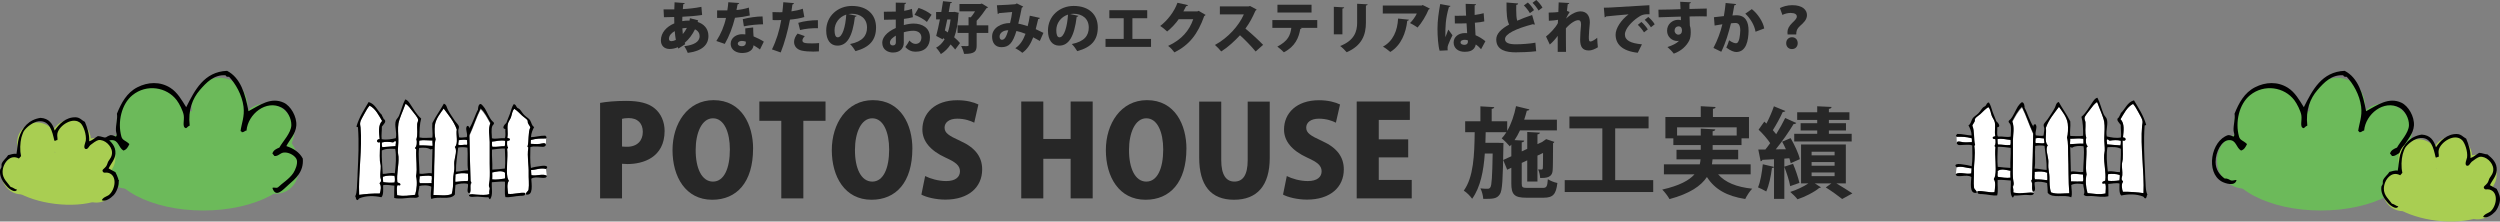 <?xml version="1.0" encoding="UTF-8"?>
<svg id="_レイヤー_2" data-name="レイヤー 2" xmlns="http://www.w3.org/2000/svg" viewBox="0 0 1262.69 111.88">
  <rect x="0" y="0" width="1262.69" height="111.88" fill="#808080" stroke="none"/>
  <defs>
    <style>
      .cls-1 {
        fill: #fff;
      }

      .cls-1, .cls-2, .cls-3, .cls-4 {
        fill-rule: evenodd;
      }

      .cls-2 {
        fill: #6cba5a;
      }

      .cls-3, .cls-5 {
        fill: #a9ce52;
      }

      .cls-6 {
        fill: #272727;
      }
    </style>
  </defs>
  <g id="_レイヤー_1-2" data-name="レイヤー 1">
    <g>
      <path class="cls-6" d="m768.58,92.57c0,2.03.35,2.33,2.88,2.33h7.74c1.94,0,2.33-.69,2.58-4.41,1.14.79,3.27,1.64,4.81,1.93-.65,5.75-2.23,7.44-6.94,7.44h-8.73c-6.05,0-7.59-1.59-7.59-7.24v-7.89l-2.08.99-2.03-4.91,4.12-1.89v-5.9l-.79.89c-.89-1.09-2.83-3.08-4.07-4.02.84-.89,1.64-1.93,2.38-3.13h-10.47l-.15,5.36h6.2l2.93.1c0,.5,0,1.14-.05,1.79-.25,16.42-.5,22.32-1.79,24.11-1.54,2.33-3.52,2.33-8.38,2.33-.1-1.64-.65-3.87-1.44-5.31,1.54.2,2.93.2,3.62.2.64,0,1.04-.15,1.44-.79.65-.99.94-5.26,1.14-17.02h-3.97c-.6,8.73-2.18,17.02-6.4,22.87-.94-1.39-2.73-3.17-4.22-4.12,4.96-6.85,5.36-17.96,5.51-29.52h-4.81v-5.51h7.69v-7.54l6.99.4c-.05.45-.4.74-1.29.89v6.25h7.84v4.86c2.03-3.47,3.57-7.99,4.46-12.5l6.75,1.64c-.15.45-.6.64-1.29.64-.4,1.54-.84,3.08-1.34,4.56h16.52v5.41h-18.65c-.79,1.74-1.74,3.42-2.73,4.91l4.86.25c-.05.5-.4.74-1.24.89v4.56l2.78-1.29v-8.53l6.4.35c-.05.45-.4.74-1.24.89v4.91l2.48-1.14h-.05l1.98-1.39c1.29.45,2.58.84,4.12,1.39-.05.25-.3.55-.65.69-.05,7.04-.05,12.05-.2,13.59-.2,3.92-3.52,3.97-6.3,3.97-.1-1.34-.5-3.22-1.04-4.32.55.05,1.29.05,1.64.05.45,0,.65-.15.74-.74.05-.45.1-3.08.1-7.64l-2.83,1.34v13.1h-5.16v-10.71l-2.78,1.29v10.27Z"/>
      <path class="cls-6" d="m815.8,90.98h19.2v6h-44.7v-6h19v-26.14h-16.62v-6h39.98v6h-16.87v26.14Z"/>
      <path class="cls-6" d="m884.21,88.06h-16.42c3.57,4.07,9.23,6.4,17.21,7.24-1.24,1.24-2.78,3.62-3.52,5.21-9.43-1.49-15.43-4.96-19.35-11.11-2.98,4.46-8.58,8.38-18.9,11.16-.69-1.29-2.38-3.57-3.67-4.81,8.73-1.98,13.59-4.66,16.27-7.69h-15.43v-5.06h18.11c.2-.84.35-1.69.4-2.53h-12.15v-4.81h12.25v-2.38h-13.84v-3.42h-4.02v-10.76h17.86v-5.46l7.49.4c-.05.5-.4.79-1.34.94v4.12h18.21v10.76h-3.77v3.42h-14.58v2.38h12.9v4.81h-12.95c-.05.84-.15,1.69-.3,2.53h19.54v5.06Zm-37.16-19.59h11.96v-3.52l7.34.4c-.05.5-.45.84-1.34.94v2.18h12.15v-4.17h-30.11v4.17Z"/>
      <path class="cls-6" d="m904.44,82.4c-.15-.74-.4-1.59-.69-2.48l-2.53.2v20.34h-5.21v-16.02c-.25.35-.64.45-1.04.4-.5,4.07-1.49,8.83-2.88,11.86-1.09-.69-2.98-1.54-4.17-2.08,1.24-2.73,1.98-7.44,2.43-11.66l5.65,1.34v-3.87c-2.23.15-4.22.25-5.85.3-.15.5-.55.69-.89.74l-1.19-5.95h3.57c.79-.99,1.64-2.08,2.43-3.22-1.44-2.18-3.77-4.86-5.85-6.8l2.88-4.07,1.09.99c1.44-2.78,2.88-6.1,3.77-8.73l5.8,2.38c-.2.3-.69.5-1.34.5-1.24,2.73-3.27,6.45-5.01,9.18.6.69,1.19,1.39,1.69,2.03,1.74-2.83,3.37-5.7,4.56-8.18l5.61,2.53c-.25.35-.74.55-1.39.55-2.28,3.82-5.75,8.78-8.98,12.75l5.11-.05c-.6-1.34-1.24-2.63-1.88-3.82l4.27-1.79c1.93,3.32,4.02,7.69,4.66,10.62l-4.61,2.03Zm1.19.35c1.29,3.08,2.63,6.99,3.22,9.62-1.44.5-2.88.99-4.66,1.64-.45-2.63-1.79-6.75-2.98-9.82l4.42-1.44Zm26.64,9.87h-4.76c2.93,1.74,6.1,3.72,8.09,5.06l-5.16,2.83c-1.89-1.54-5.36-4.02-8.28-5.85l2.83-2.03h-8.38l3.12,1.98c-.2.2-.5.3-.94.35-2.28,1.98-6.99,4.41-10.91,5.7-.84-1.09-2.48-2.73-3.67-3.72,3.17-.99,6.75-2.68,9.18-4.32h-3.72v-19.64h22.62v19.64Zm-14.44-30.41v-1.64h-10.12v-3.87h10.12v-3.03l7.24.35c-.05.55-.4.79-1.34.99v1.69h10.37v3.87h-10.37v1.64h8.63v3.67h-8.63v1.69h11.51v3.87h-29.02v-3.87h11.61v-1.69h-8.38v-3.67h8.38Zm-2.83,14.44v1.79h11.61v-1.79h-11.61Zm0,5.21v1.84h11.61v-1.84h-11.61Zm0,5.26v1.84h11.61v-1.84h-11.61Z"/>
    </g>
    <g>
      <path class="cls-6" d="m354.62,7.56c-3.14.48-6.52.76-9.97.9-.03.73-.06,1.46-.06,2.21.53-.11,2.18-.34,3.67-.25.08-.42.17-.81.2-1.23l4.12,1.06c-.06.28-.14.56-.2.84,3.05,1.01,5.43,3.3,5.43,7.08,0,4.48-3.16,7.59-10.44,8.54-.28-.87-1.12-2.46-1.76-3.39,4.65-.53,7.76-2.07,7.76-5.1,0-1.4-.76-2.66-2.35-3.42-1.26,2.6-3.05,5.04-5.18,6.83l.25.67-3.47,2.24-.28-.7c-1.29.56-2.69.9-4.12.9-2.74,0-4.42-1.71-4.42-4.34,0-3.89,2.83-6.94,6.78-8.6-.03-1.06-.06-2.13-.06-3.22-1.68.06-3.56.11-4.7.11h-.48l-.2-3.95c1.2.03,3.5.03,5.43,0,.06-1.15.08-2.46.14-3.58l5.15.39c-.06.31-.28.5-.76.59-.08.7-.14,1.65-.22,2.46,3.05-.17,6.16-.5,9.38-1.15l.36,4.09Zm-13.27,12.6c-.25-1.37-.42-2.88-.56-4.45-1.76.98-2.91,2.35-2.91,3.84,0,.39,0,1.29,1.4,1.23.64-.03,1.34-.25,2.07-.62Zm5.6-6.08c-.76,0-1.99.2-2.3.25.06,1.01.11,1.96.22,2.88.78-.9,1.48-1.96,2.07-3.14Z"/>
      <path class="cls-6" d="m373.38,1.54c-.08.28-.39.56-.84.64-.14.87-.42,2.21-.56,2.88,1.65-.11,4.4-.59,6.24-1.23l.5,4c-2.32.53-4.98.95-7.5,1.15-1.26,4.98-2.88,9.24-5.15,13.19l-4.26-1.46c2.24-3.44,4.03-7.62,4.87-11.65h-4.48v-3.81h5.15c.22-1.29.42-2.77.5-4.12l5.52.39Zm7.03,12.32c0,1.43.06,3.05.2,4.51,1.37.59,3.84,1.74,5.18,2.66l-1.96,3.98c-.81-.7-2.38-1.62-3.25-2.16-.03.73-.48,3.92-5.85,3.92-2.32,0-5.68-1.15-5.68-4.76.06-2.91,2.86-4.73,5.71-4.73.56,0,1.12.03,1.71.08-.06-.76-.06-2.02-.06-3.02l4-.48Zm-3.72,7.17c-.56-.25-1.51-.36-2.04-.36-1.2,0-1.99.62-2.02,1.34,0,.78.78,1.34,2.1,1.34,1.18,0,1.96-.67,1.96-1.62v-.7Zm8.71-8.76c-3,.06-6.5.36-9.69,1.04l-.56-3.67c3.19-.76,6.92-1.34,10-1.34l.25,3.98Z"/>
      <path class="cls-6" d="m406.22,8.62c-1.99.64-4.65,1.06-7.22,1.29-1.06,5.6-2.8,11.96-4.68,16.58l-4.42-1.54c2.18-4.4,3.78-9.49,4.68-14.81-.39.03-2.27.03-2.74.03-.59,0-1.15,0-1.6-.03l-.08-4.03c.9.06,2.35.08,3.67.08.42,0,.87-.03,1.32-.03.2-1.54.36-3.44.48-5.04l5.38.45c-.06.34-.34.62-.78.7-.11.92-.34,2.44-.5,3.47,1.99-.28,4.03-.7,5.74-1.34l.78,4.23Zm7.39,17.33c-.78.06-1.79.11-2.83.11-1.99,0-4.2-.14-5.74-.48-2.74-.59-4-2.41-3.98-4.45.03-1.37.64-2.88,1.79-4.17l3.64,1.29c-.81.78-1.2,1.54-1.2,2.16,0,1.26,1.2,1.51,4.84,1.51,1.23,0,2.55-.06,3.58-.17l-.11,4.2Zm-10.42-14.42c2.77-.87,6.66-1.34,9.91-1.34l.03,4.06c-2.97-.08-6.27.22-9.04.92l-.9-3.64Z"/>
      <path class="cls-6" d="m432.71,8.01c-.11.25-.48.48-.9.48-1.23,10-3.98,14.56-8.85,14.56-3.39,0-5.66-2.66-5.66-7.62,0-7.36,5.94-12.43,12.96-12.43,7.87,0,12.21,4.48,12.21,10.84s-3.19,10.05-10.39,11.98c-.64-1.04-1.57-2.44-2.74-3.58,6.36-1.26,8.57-4.28,8.57-8.32,0-4.48-3.22-6.97-7.73-6.97-.59,0-1.12.06-1.68.14l4.2.92Zm-5.29-.64c-3.58,1.15-5.91,4.31-5.91,7.9,0,2.04.42,3.58,1.6,3.58,2.41,0,3.95-5.49,4.31-11.48Z"/>
      <path class="cls-6" d="m461.1,8.68c-1.34.36-2.83.67-4.54.87-.03,1.09-.06,2.13-.06,3.11,1.76-.48,3.58-.76,4.9-.76,4.51,0,8.29,2.21,8.29,7,0,4.23-2.3,7.22-7.34,7.22-1.85,0-3.61-.73-5.1-2.38.7-.9,1.51-2.24,2.07-3.28.87,1.04,1.93,1.71,3.08,1.71,1.93,0,2.97-1.34,2.97-3.28s-1.48-3.36-4.09-3.36c-1.4,0-3.14.28-4.79.76v5.24c0,2.6-1.68,5.01-5.46,5.01-2.35,0-5.43-1.26-5.43-4.98,0-2.32,1.85-5.21,6.83-7.42v-4.26c-1.76.08-3.75.11-5.94.11l-.08-4.06c2.24,0,4.23-.03,6.02-.08V1.32l5.18.11c0,.31-.28.62-.73.67-.08,1.09-.14,2.21-.2,3.36,1.4-.22,2.72-.53,3.92-.98l.48,4.2Zm-8.65,9.32c-1.26.81-2.97,1.93-2.97,3.47,0,.98.53,1.48,1.43,1.48,1.01,0,1.57-.5,1.57-1.62,0-.64,0-1.99-.03-3.33Zm15.71-6.92c-1.57-1.4-4.03-2.74-6.27-3.58l2.07-3.5c2.44.76,4.96,2.1,6.55,3.44l-2.35,3.64Z"/>
      <path class="cls-6" d="m482.16,5.99l2.13.48c-.06.25-.11.48-.2.67-.28,4.68-.95,8.54-2.16,11.7,1.2,1.01,2.27,2.02,2.94,2.91l-2.44,3.28c-.56-.78-1.37-1.65-2.3-2.58-1.29,1.99-2.91,3.61-4.93,4.87-.53-1.01-1.6-2.46-2.41-3.22,1.76-.92,3.19-2.38,4.31-4.26l-.78-.62-.17.67-3.3-1.74c.62-2.27,1.26-5.24,1.88-8.34h-1.93v-3.75h2.63c.34-1.88.62-3.75.87-5.46l4.51.45c-.03.31-.28.48-.81.53l-.81,4.48h2.3l.67-.08Zm-3.72,3.84c-.39,1.88-.78,3.75-1.2,5.54.48.31.98.64,1.46,1.01.67-1.93,1.12-4.14,1.4-6.55h-1.65Zm20.72,2.97v3.84h-5.88v6.24c0,2.83-.67,4.42-6.36,4.34-.2-1.12-.87-2.88-1.43-3.98.9.03,1.9.06,2.55.06.95,0,1.15,0,1.15-.48v-6.19h-5.54v-3.84h5.54v-4.12l1.15.06c.73-.84,1.48-1.93,2.13-3h-7.87v-3.72h10.61l.67-.22,3.16,1.9c-.14.22-.45.36-.78.45-1.26,1.88-3.14,4.45-4.98,6.36v2.3h5.88Z"/>
      <path class="cls-6" d="m525.25,9.04c-.11.36-.45.56-.87.56-.31,1.34-.81,3.44-1.26,5.12,1.18.53,2.63,1.23,3.89,1.88l-1.82,4.09c-1.18-.67-2.27-1.26-3.33-1.85-1.29,3.36-3.02,6.13-5.52,7.84-.84-.76-2.49-1.79-3.53-2.35,2.41-1.57,4-4.09,5.15-7.25-1.68-.67-3.19-1.15-4.59-1.43-1.9,6.22-3.78,8.18-7.59,8.18-3.14,0-4.7-2.24-4.7-5.35,0-4.48,4.76-6.89,9.07-6.83.48-1.74.84-3.84,1.06-5.6-1.37.14-4.4.42-6.52.56-.2.25-.45.36-.76.45l-.42-4.4c3.36-.08,8.09-.42,9.24-.53.31-.06.59-.25.78-.42l3.3,1.62c-.14.22-.45.45-.76.59-.39,2.18-1.18,5.82-1.76,8.04,1.54.22,3.08.73,4.73,1.26.39-1.32.84-3.5,1.09-5.29l5.1,1.12Zm-15.99,6.24c-2.58,0-4.4,1.37-4.4,3.22,0,.95.45,1.6,1.15,1.6,1.48,0,2.24-1.54,3.25-4.82Z"/>
      <path class="cls-6" d="m544.71,8.01c-.11.25-.48.48-.9.48-1.23,10-3.98,14.56-8.85,14.56-3.39,0-5.66-2.66-5.66-7.62,0-7.36,5.94-12.43,12.96-12.43,7.87,0,12.21,4.48,12.21,10.84s-3.19,10.05-10.39,11.98c-.64-1.04-1.57-2.44-2.74-3.58,6.36-1.26,8.57-4.28,8.57-8.32,0-4.48-3.22-6.97-7.73-6.97-.59,0-1.12.06-1.68.14l4.2.92Zm-5.29-.64c-3.58,1.15-5.91,4.31-5.91,7.9,0,2.04.42,3.58,1.6,3.58,2.41,0,3.95-5.49,4.31-11.48Z"/>
      <path class="cls-6" d="m560.31,5.15h19.12v4.06h-7.48v10.44h9.41v4.03h-22.99v-4.03h9.18v-10.44h-7.25v-4.06Z"/>
      <path class="cls-6" d="m608.92,7.53c-.11.25-.45.45-.7.59-3.28,9.18-7.56,14.59-15.04,18.34-.7-.95-1.96-2.41-3.19-3.28,6.83-3.14,10.7-7.73,12.68-13.47h-7.36c-1.32,1.96-3.61,4.45-5.82,6.19-.81-.81-2.38-2.1-3.5-2.77,3.56-2.72,7.11-7.17,8.71-11.73l5.32,1.18c-.11.34-.5.53-.95.56-.42.9-.95,1.76-1.37,2.6h7.08l.62-.28,3.53,2.07Z"/>
      <path class="cls-6" d="m634.7,4.82c-.11.25-.34.45-.59.56-1.6,3.64-2.86,5.99-5.07,9.07,2.6,2.13,6.5,5.66,8.93,8.2l-3.78,3.36c-2.02-2.49-5.8-6.38-7.9-8.2-2.72,2.94-6.08,6.05-9.49,8.18-.7-.92-2.21-2.49-3.16-3.28,6.58-3.56,12.07-9.69,14.59-15.43h-12.1V3.22h14.53l.7-.2,3.33,1.79Z"/>
      <path class="cls-6" d="m665.31,14.06l-8.48.03.62.17c-.08.2-.31.39-.7.39-.76,4.28-2.49,8.79-8.29,11.76-.64-.7-2.41-2.24-3.3-2.88,5.35-2.8,6.58-5.68,7.06-9.46h-9.58v-3.95h22.68v3.95Zm-2.88-7.73h-17.22v-3.95h17.22v3.95Z"/>
      <path class="cls-6" d="m673.68,17.33V3.44l5.21.28c-.03.31-.28.53-.87.62v12.99h-4.34Zm17.08-15.15c-.03.31-.28.53-.87.62v8.68c0,5.96-1.93,11.56-9.72,14.9-.67-.84-2.3-2.44-3.28-3.14,7.22-2.83,8.57-7.39,8.57-11.79V1.9l5.29.28Z"/>
      <path class="cls-6" d="m722.18,4.34c-.11.22-.34.39-.64.5-1.15,2.88-3.5,6.8-5.57,9.07-.9-.67-2.69-1.74-3.81-2.27,1.34-1.23,2.8-3.39,3.44-4.82h-17.19V2.8h19.68l.45-.28,3.64,1.82Zm-10.58,5.6c-.06.31-.34.53-.84.62-.64,5.91-3,12.26-8.54,15.68-.92-.76-2.58-2.07-3.72-2.69,5.12-2.72,7.36-8.15,7.64-14.17l5.46.56Z"/>
      <path class="cls-6" d="m727.13,25.62c-.73-2.24-1.09-7.2-1.09-11.09,0-4.28.62-8.29,1.37-12.49l5.18.95c-.06.31-.45.53-.78.59-1.79,6.05-1.79,10.22-1.79,14.08,0,.48,0,.87.03,1.12.31-.78,1.06-2.91,1.46-3.84l2.1,2.86c-.64,1.15-1.57,3.3-2.18,4.87-.2.53-.31,1.04-.31,1.68,0,.31.03.67.08,1.06l-4.06.2Zm7.62-17.67c.39.03.78.03,1.18.03,1.04,0,3.3-.03,4.56-.08-.11-2.07-.2-3.89-.22-5.96l5.24.17c-.06.28-.22.53-.7.62v4.84c1.76-.25,3.3-.56,4.56-.9l.31,4.14c-1.2.31-2.88.53-4.76.67.08,2.24.2,4.45.34,6.3,1.85.81,3.58,1.85,4.98,3.05l-2.18,4.03c-.76-.9-1.68-1.74-2.66-2.41-.67,3.42-3.75,3.72-5.63,3.72-3.53,0-5.57-2.04-5.57-4.7,0-3,2.66-4.76,5.63-4.76.39,0,.78,0,1.2.03-.11-1.34-.2-3.25-.31-4.96-.78.03-1.65.06-2.18.06h-3.72l-.06-3.89Zm6.64,12.43c-.42-.17-1.06-.28-1.54-.28-1.2,0-2.16.39-2.16,1.32,0,.84.92,1.23,2.04,1.23s1.71-.76,1.68-1.6c0-.17,0-.42-.03-.67Z"/>
      <path class="cls-6" d="m775.24,12.38c-.08.03-.17.03-.28.03-.25,0-.5-.08-.7-.2-8.48,2.21-14.17,4.9-14.11,7.56.03,1.82,1.85,2.6,5.46,2.6,2.77,0,7-.28,9.88-.81l.39,4.31c-3.08.45-8.74.56-10.36.56-4.48,0-9.8-.92-9.8-6.5,0-2.91,2.46-5.32,6.5-7.53-1.09-2.18-1.37-5.24-1.32-11.14l5.88.48c-.03.42-.31.64-.95.73-.03.9-.03,1.74-.03,2.55,0,2.27.11,4.12.5,5.43,2.24-.98,4.79-1.93,7.53-2.88l1.4,4.82Zm-3.58-11.12c1.15,1.01,2.44,2.63,3.14,3.84l-2.1,1.54c-.64-1.2-1.96-2.86-3.02-3.89l1.99-1.48Zm4.26-1.26c1.2,1.04,2.55,2.66,3.14,3.84l-1.99,1.48c-.59-1.12-1.99-2.91-3.02-3.89l1.88-1.43Z"/>
      <path class="cls-6" d="m782.18,6.36c1.88,0,3.92-.17,4.9-.28.03-.95.17-4.03.17-4.87l5.35.31c-.06.28-.25.53-.78.62-.14,1.15-.28,2.32-.39,3.36l1.37.56c-.5.73-1.32,2.16-1.82,3.3h.03c2.86-2.63,5.4-3.61,7.28-3.61,2.91,0,4.7,1.99,4.7,5.49,0,.34-.03.67-.06,1.01-.17,1.88-.45,4.7-.45,6.3s.03,2.41.87,2.41c.7,0,2.38-1.01,3.36-1.88,0,1.09.22,3.89.34,4.79-1.43.9-3.11,1.62-4.51,1.62-3.25,0-4.45-1.79-4.45-5.52,0-2.16.22-5.07.42-6.94.03-.28.03-.53.03-.78,0-1.43-.48-2.07-1.37-2.07-1.43,0-3.78,1.32-6.27,4.09v4.93c0,2.72,0,5.52.06,7h-4.2v-8.12c-.78,1.23-2.49,3.16-4,4.42l-1.9-4.06c1.79-1.34,4.87-4.48,5.99-6.78.03-.53.03-1.09.06-1.65-1.29.22-3.02.42-4.62.48l-.08-4.12Z"/>
      <path class="cls-6" d="m810.07,3.89c.87,0,2.3-.03,3.05-.08,3.58-.22,14.67-.9,19.94-1.18l.08,4.56c-2.69-.06-3.98.2-6.22,1.85-2.55,1.82-6.22,5.38-6.22,8.37s2.86,4.45,8.6,4.98l-2.1,4.26c-7.98-.87-11.2-4.42-11.2-9.18,0-3.16,2.8-7.42,6.55-10.22-3.67.34-9.3.78-11.34,1.04-.06.22-.45.42-.73.48l-.42-4.87Zm18.98,7.2c1.12.95,2.52,2.58,3.22,3.75l-1.93,1.51c-.53-1.01-2.18-2.97-3.11-3.81l1.82-1.46Zm3.47-2.52c1.2,1.01,2.55,2.46,3.22,3.7l-1.9,1.51c-.59-.98-2.13-2.88-3.14-3.75l1.82-1.46Z"/>
      <path class="cls-6" d="m837.62,4.9c1.68-.06,4.2-.06,6.41-.11,1.26-.06,3.02-.11,4.76-.17,0-.03-.06-2.35-.17-3.72l5.46.25c-.03.22-.34.56-.78.64-.03.39,0,2.3,0,2.74,3.78-.11,7.48-.2,8.74-.22v3.98c-.9-.03-2.18-.06-3.67-.06s-3.22.03-5.01.08c.03.76.14,4.2.14,4.62.45,1.26.45,2.74.45,3.33,0,1.51-.2,3.11-.73,4.14-1.34,2.72-3.95,5.32-7.84,6.69-.73-1.01-2.18-2.52-3.19-3.33,2.44-.78,4.68-1.85,5.8-3.14-.22.06-.67.08-.87.08-2.49,0-5.12-1.96-5.12-5.18-.03-3.3,2.69-5.52,5.57-5.52.48,0,.92.06,1.43.2,0-.25-.06-1.54-.06-1.82-2.49.06-10.39.34-11.2.36l-.11-3.86Zm11.9,10.5c0-1.18-.42-2.1-1.76-2.1-1.01.03-1.93.73-1.96,2.18,0,1.18.92,2.02,1.88,2.02,1.18,0,1.85-.87,1.85-2.1Z"/>
      <path class="cls-6" d="m876.88,2.07c-.08.39-.45.53-.92.62-.25,1.26-.62,3.53-.92,5.12.48-.06,1.4-.11,1.9-.11,4.82,0,6.22,3.42,6.22,7.9v.03c-.08,4.76-1.15,10.64-6.24,10.64-1.09,0-2.83-.59-5.01-2.24.53-1.06,1.06-2.44,1.4-3.67,1.74,1.18,2.8,1.48,3.47,1.48.98,0,1.37-.95,1.74-2.44.25-.98.45-3.19.45-4.03-.03-2.58-.78-3.75-2.38-3.75-.59,0-1.43.03-2.32.17-1.2,4.82-2.66,9.83-4.9,14.36l-3.95-1.93c2.1-4.06,3.47-7.73,4.51-11.96-.78.14-2.8.45-3.92.64l-.34-4.2c1.15-.11,3.42-.36,5.01-.56.36-2.04.67-4.31.9-6.61l5.32.53Zm9.8,13.97c-.53-3.56-2.94-7.08-5.18-9.13l3.3-2.3c2.86,2.16,5.77,6.47,6.27,9.77l-4.4,1.65Z"/>
      <path class="cls-6" d="m902.86,17.42c0-.17-.06-1.01-.06-1.2,0-1.54.78-3.05,2.38-4.62,1.23-1.2,2.35-2.18,2.35-3.25s-.92-1.79-3.11-1.82c-1.57,0-3.16.48-4.17,1.01l-1.26-3.5c1.43-.64,3.53-1.43,6.22-1.43,5.29,0,7.45,2.46,7.45,5.01,0,2.41-1.93,4.06-3.42,5.4-1.99,1.82-1.99,3.05-1.99,4.4h-4.4Zm-.7,4.4c0-1.79,1.23-3,2.91-3.02,1.74,0,2.91,1.23,2.91,3.02,0,1.62-1.06,2.97-2.94,2.97-1.71,0-2.88-1.26-2.88-2.97Z"/>
    </g>
    <g>
      <path class="cls-6" d="m303.08,51.97c3.17-.57,7.6-1.01,13.17-1.01,6.46,0,11.2,1.08,14.49,3.86,3.1,2.53,4.94,6.71,4.94,11.27,0,13.61-11.08,16.77-18.73,16.77-1.08,0-2.03-.06-2.78-.13v17.47h-11.08v-48.23Zm11.08,22.03c.7.06,1.39.13,2.53.13,5.19,0,7.98-3.1,7.98-7.53s-2.72-6.96-7.15-6.96c-1.52,0-2.72.19-3.35.38v13.99Z"/>
      <path class="cls-6" d="m380.36,75.07c0,17.03-8.29,25.82-20.63,25.82-13.48,0-20.06-11.65-20.06-25.06s7.6-25.25,20.76-25.25c14.24,0,19.94,12.6,19.94,24.49Zm-28.99.57c-.06,9.37,3.1,16.08,8.73,16.08s8.54-6.71,8.54-16.27c0-8.54-2.85-15.7-8.54-15.7s-8.73,7.47-8.73,15.89Z"/>
      <path class="cls-6" d="m416.95,61.02h-11.2v39.18h-11.14v-39.18h-11.08v-9.75h33.42v9.75Z"/>
      <path class="cls-6" d="m460.81,75.07c0,17.03-8.29,25.82-20.63,25.82-13.48,0-20.06-11.65-20.06-25.06s7.6-25.25,20.76-25.25c14.24,0,19.94,12.6,19.94,24.49Zm-28.99.57c-.06,9.37,3.1,16.08,8.73,16.08s8.54-6.71,8.54-16.27c0-8.54-2.85-15.7-8.54-15.7s-8.73,7.47-8.73,15.89Z"/>
      <path class="cls-6" d="m492.08,61.97c-1.77-.89-4.68-2.03-8.61-2.03-4.3,0-6.39,2.09-6.39,4.49,0,2.72,2.03,4.05,7.98,6.77,7.79,3.48,11.01,8.29,11.01,14.37,0,8.92-6.77,15.25-18.61,15.25-4.94,0-9.81-1.27-12.09-2.53l1.9-9.37c2.6,1.33,6.71,2.53,10.63,2.53,4.68,0,6.96-2.03,6.96-4.94s-2.22-4.62-7.28-6.9c-7.72-3.54-11.71-8.35-11.71-14.18,0-8.29,6.33-14.81,17.66-14.81,4.68,0,8.29,1.01,10.63,2.15l-2.09,9.18Z"/>
      <path class="cls-6" d="m551.89,100.2h-11.14v-20h-13.8v20h-11.14v-48.93h11.14v18.92h13.8v-18.92h11.14v48.93Z"/>
      <path class="cls-6" d="m599.23,75.07c0,17.03-8.29,25.82-20.63,25.82-13.48,0-20.06-11.65-20.06-25.06s7.6-25.25,20.76-25.25c14.24,0,19.94,12.6,19.94,24.49Zm-28.99.57c-.06,9.37,3.1,16.08,8.73,16.08s8.54-6.71,8.54-16.27c0-8.54-2.85-15.7-8.54-15.7s-8.73,7.47-8.73,15.89Z"/>
      <path class="cls-6" d="m641.32,79.69c0,13.99-6.33,21.2-18.04,21.2s-17.6-7.22-17.6-21.33v-28.23h11.14v29.56c0,7.53,2.53,10.82,6.65,10.82s6.71-3.04,6.71-10.82v-29.56h11.14v28.36Z"/>
      <path class="cls-6" d="m674.74,61.97c-1.77-.89-4.68-2.03-8.61-2.03-4.3,0-6.39,2.09-6.39,4.49,0,2.72,2.03,4.05,7.98,6.77,7.79,3.48,11.01,8.29,11.01,14.37,0,8.92-6.77,15.25-18.61,15.25-4.94,0-9.81-1.27-12.09-2.53l1.9-9.37c2.6,1.33,6.71,2.53,10.63,2.53,4.68,0,6.96-2.03,6.96-4.94s-2.22-4.62-7.28-6.9c-7.72-3.54-11.71-8.35-11.71-14.18,0-8.29,6.33-14.81,17.66-14.81,4.68,0,8.29,1.01,10.63,2.15l-2.09,9.18Z"/>
      <path class="cls-6" d="m713.03,100.2h-27.79v-48.93h26.84v9.3h-15.7v9.81h14.87v9.11h-14.87v11.39h16.65v9.3Z"/>
    </g>
    <g>
      <path class="cls-1" d="m236.65,99.01c.91-.74,2.65-.36,4.16-.24,2.24.18,4.63.39,6.36-.29-.17-1.09-.01-1.96.24-3.1-.92-.93-.22-2.56-.11-4.02.2-2.57.08-5.45.04-8.3-.05-3.46.04-6.95,0-11.02-.02-2.75-.91-6.38.35-9.45-1.48-2.58-2.78-5.34-4.92-7.31-2.13,4.21-3.65,9.09-5.67,13.41.17,8.21.3,15.18.59,22.98-.14.61.72.74.34,1.18-1.06,1.19.41,4.45-1.1,5.28"/>
      <path class="cls-1" d="m265.57,98.22c-.1-1.13,1.24-1.53,1.39-2.54.37-2.47-.05-5.95.04-8.3.14-3.73-.87-8.11-.19-12.72.16-.48-.48-.22-.37-.66.78-2.75.17-7.08,1.39-9.67-.29-.85-.88-1.41-1.22-2.25-.13-.32-.02-.97-.21-1.3-.46-.78-1.72-1.45-2.64-2.3-1.49-1.37-2.38-2.46-4.02-3.52-1.11,1.08-1.13,2.79-1.71,4.35-.41,1.1-1.31,2.12-1.55,3.32-.48,2.39.25,4.31-.25,6.86.15.53,1.23.19,1.27.83.12.89-.81.65-1.33.86-.09.85-.25,2.7.4,3.26.09.54-.48.38-.42.89.47,4.33-.62,10.21.13,14.27.12.65.44,1.21.71,1.71-1.19,1.69-.57,4.59-.37,6.6,2.73.39,6.05-.86,8.58-.47"/>
      <path class="cls-1" d="m275.77,85.37c-2.54-.82-5.36.53-7.54.5.06.87,0,1.84.16,2.6,2.83.57,5.57-.93,7.78.28"/>
      <path class="cls-1" d="m275.81,69.94c-2.97.01-4.6-.07-7.68.76-.1.73-.07,1.1-.07,1.94,1.27.05,3.05.2,4.54.03,1-.11,3.07-.96,3.1.5l.12-3.24Z"/>
      <g>
        <path class="cls-1" d="m209.63,74.67c-.04.53.59.45.61.93-.32,4.16.7,9.49-.1,13.35.7,2.82.41,6.56-.47,9.45-3.56.32-5.53.87-9.09.19-.01-1.74-.36-3.45.05-4.8.28-.71,1.41.34,1.57-.46.15-1.06-1.13-.78-1.51-1.35-.48-4.03.83-8.57.59-12.82-.04-.73-.28-1.47-.31-2.22-.08-2.02.3-4.25.24-6.48-.09-2.88-.34-5.82.03-8.04.25-1.49.87-3,1.47-4.62.52-1.39,1.44-3.44,2-5.11-.02-.11.05-.12.14-.12.12-.08.24-.15.26,0,1,.68,2.24,2.18,3.36,3.76.81,1.12,2.59,3.01,2.71,4.12.08.72-.42,1.52-.47,2.19-.18,2.48.43,5.17-.41,7.77.45,1.3.22,3.58-.67,4.26Z"/>
        <path class="cls-1" d="m193.01,61.1c-2.16,2.09-1.56,6.04-1.24,9.16-1.98.03-1.62,2.25.2,1.56.05,2.53-.29,5.91-.08,9.47.05.86.4,1.73.42,2.61.04,1.84-.33,3.67-.2,5.44.06.77.49,1.46.31,2.21-.14.57-.59.56-.69,1.14,1.03,1.11.56,3.79.08,5.06-3.53-.09-7.46.24-10.4.66-.47-10.4,1.63-23.84.71-33.95-.1-1.15-.49-1.93-.01-3.24.41-1.12,1.26-2.51,1.96-3.82.92-1.74,1.71-3.03,2.61-4.06,3.12,1.58,4.74,5.16,6.33,7.75Z"/>
        <path class="cls-1" d="m229.74,74.23c1.29,1.7.02,4.91-.27,7.38-.14,1.19.09,2.52-.01,3.89-.11,1.57-.54,3.25-.56,4.78-.04,2.7.01,5.4-.8,7.75-2.83,1.11-6.24.43-9.22.44.52-6.2.28-12.94.58-19.56.13-2.83-.13-6.17.57-8.54-.51-1.43-.65-5-.39-7.02.43-3.39,2.94-6.36,4.46-8.53,2.43,3.33,5.14,6.4,6.62,10.62-.52,2.6.94,7.12-.97,8.78Z"/>
        <path class="cls-1" d="m255.14,71.13c-.08.9.05,2.02-.23,2.72-1.87-.06-3.87.48-6.23.29-.28-.66-.21-1.64-.17-2.6,1.75-.11,4.34-.9,6.63-.41Z"/>
        <path class="cls-1" d="m235.97,70.83c-.17.91.26,1.64-.09,2.33-1.61-.24-3.02.41-4.41-.03-.06-.92.25-1.44.22-2.33,1.46-.05,2.96-.53,4.28.03Z"/>
        <path class="cls-1" d="m218.45,70.97c-.13,1.04.15,1.69.03,2.72-2.21-.07-4.27-.36-6.73-.25.08-1.11-.16-1.74.09-2.46,2.11-.39,4.37,0,6.61-.02Z"/>
        <path class="cls-1" d="m199.89,71.33c.25.86-.14,1.31-.09,2.46-2.44.28-4.19.3-6.76.53-.17-.67-.24-1.45-.18-2.34,1.53-.5,3.89-.36,5.58-.06.63-.04.57-.83,1.45-.6Z"/>
        <path class="cls-1" d="m255.08,87.21c-.17,1.09.28,2.08-.11,2.98-1.93.27-4.33.71-6.37.42.12-1.27,0-2.34,0-3.5,2.2-.36,4.64-1.21,6.48.1Z"/>
        <path class="cls-1" d="m236.39,87.7c-.14,1.51.33,2.49-.14,3.76-2.11-.06-4.23.18-6.24.42-.2-.76.13-3,0-3.76,1.78-.71,3.97-.8,6.37-.42Z"/>
        <path class="cls-1" d="m218.06,88.98c.27,1.42-.23,2.53,0,3.5-1.88.09-4.36.08-5.96.04-.66-.87-.05-2.14-.13-3.51,2.15-.12,4.3-.59,6.1-.04Z"/>
        <path class="cls-1" d="m199.26,88.82c.19.88.35,2.4,0,3.37-1.87.19-3.8.08-5.7-.21,0-.67-.27-1.38-.16-2.73,1.74-.64,3.94-.65,5.85-.44Z"/>
        <path class="cls-4" d="m224.18,52.37c1.41.45,1.44,1.9,1.97,2.92,1.04,2.01,2.24,3.69,3.68,5.84.57.85,1.84,1.97,1.97,2.79.11.63-.32,1.35-.33,1.94-.02,1.23.31,2.23.39,3.51,1.36.3,2.01-.02,3.9-.12.68-1.83-1.22-4.61.33-5.69.58.17,1.06.43.86,1.33,2.04-3.05,3.04-7.08,4.49-9.56-.05-.58.14-2.77,1.27-2.81.52-.02,1.89,1.77,2.13,2.15,1.14,1.84,2.24,4.74,3.66,6.36.2.23.97.83,1,1.07.09.71-.61,1-.83,1.53-.72,1.67-.2,4.52-.23,6.22,1.93.55,3.92-.25,6.49-.02.66-1.19.15-3.14.3-4.66-2.01-.24-.53-2.2.5-3.09.54-1.56,1.27-3.09,1.86-4.73.57-1.6.93-3.39,1.86-4.73,1.15.07,1.14,1.11,1.75,1.75.28.3.82.4,1.14.69.79.72,1.5,2.13,2.48,3.07,1.09,1.05,2.35,1.71,2.89,2.57.75,1.19.88,2.92,2.08,3.45-.78,1.45-1.48,2.98-1.61,5.13,2.15-.02,4.63-.84,7.29-.77.12.35.5.45.62.8-.06.24-.29.31-.28.64-2.97.01-4.6-.07-7.68.76-.1.73-.07,1.1-.07,1.94,1.27.05,3.05.2,4.54.03,1-.11,3.07-.96,3.1.5,0,.32-.56.79-.81.88-.97.34-5.39-.54-7.01.27-.06,3.44-.24,7.14.27,10.51,1.25-.44,3.31-.78,4.96-.99,1.15-.14,2.57-.36,3.23.37.13.72-.36.77-.56,1.15-2.54-.82-5.36.53-7.54.5.06.87,0,1.84.16,2.6,2.83.57,5.57-.93,7.78.28.03,2.47-5.5-.25-7.84,1.53.11,2.51,1.24,8.89-2.75,7.94-.1-1.13,1.24-1.53,1.39-2.54.37-2.47-.05-5.95.04-8.3.14-3.73-.87-8.11-.19-12.72.16-.48-.48-.22-.37-.66.78-2.75.17-7.08,1.39-9.67-.29-.85-.88-1.41-1.22-2.25-.13-.32-.02-.97-.21-1.3-.46-.78-1.72-1.45-2.64-2.3-1.49-1.37-2.38-2.46-4.02-3.52-1.11,1.08-1.13,2.79-1.71,4.35-.41,1.1-1.31,2.12-1.55,3.32-.48,2.39.25,4.31-.25,6.86.15.53,1.23.19,1.27.83.12.89-.81.65-1.33.86-.09.85-.25,2.7.4,3.26.09.54-.48.38-.42.89.47,4.33-.62,10.21.13,14.27.12.65.44,1.21.71,1.71-1.19,1.69-.57,4.59-.37,6.6,2.73.39,6.05-.86,8.58-.47.15,1.52-.72,1.41-2.52,1.47-2.31.07-5.28.94-7.42.64-.62-2.3-.05-5.33-.24-7.79-2-.21-4.49.19-6.62.28-.23,2.93.71,6.31-.83,8.53-.79.11-.47-.81-1-.94-1.43.1-3.37-.22-5.31-.32-1.81-.09-4.07.71-4.64-.82.91-.74,2.65-.36,4.16-.24,2.24.18,4.63.39,6.36-.29-.17-1.09-.01-1.96.24-3.1-.92-.93-.22-2.56-.11-4.02.2-2.56.08-5.45.04-8.3-.05-3.46.04-6.95,0-11.02-.02-2.75-.91-6.38.35-9.45-1.48-2.58-2.78-5.34-4.92-7.31-2.13,4.21-3.65,9.09-5.67,13.41.17,8.21.3,15.18.59,22.98-.14.61.72.74.34,1.18-1.06,1.19.41,4.44-1.1,5.27-1.57-.57-.18-3.13-.61-4.69-2-.56-4.52-.13-6.24.42-.14,1.07-.32,3.71-.31,4.91-2.35,3.11-8.34.61-11.88,2.29-.68-1.72-.08-4.07-.03-6.23-1.59-.91-4.57-.75-6.08-.35.16,1.34-1.1,3.88-.19,5.18-.76,1.24-2.66.59-4.44.75-2.41.21-5.53.71-8.04.1-.05-1.58.04-4.25.09-6.22-1.27,0-3.98-.69-5.7-.2,0,1.63.36,4.98-.87,6.06-3.67-.8-7.61-.84-11.04.51-.52.21-.66,1.21-1.33.86-.66-.51-.33-1.18-.84-1.85,1.08-2.07.8-5.61,1.1-8.78.09-.91.06-1.89.1-2.85.4-7.93.77-15.38.19-23.21-.13-.25-.74-.06-.76-.42,1.39-4.83,3.88-8.48,6.15-12.35,3.44,1.02,4.37,4.37,6.64,6.46.18.83.74,1.32.96,2.11,1.93,1.15-.21,2.81-.92,3.85.06,1.93-.35,4.47-.1,6.35,2.52.5,5.12-.06,7.15-.52.66-3.15-.91-6.34.06-8.95.24-.64,1.15-1.45,1.51-2.28,1.25-2.83,1.67-5.49,3.16-8.32,1.18.22,1.91,1.4,2.51,2.3,1.67,2.47,3.18,5.31,5.57,7.34-.77,2.66-.89,6.24-.86,9.56,1.99.41,4.24.13,6.48.11.37-2.31-.24-4.57.01-7.39,1.84-3.67,4.15-6.71,5.8-9.78Zm-13.88,18.04c.84-2.6.23-5.28.41-7.77.05-.67.54-1.47.47-2.19-.12-1.11-1.9-2.99-2.71-4.12-1.13-1.57-2.36-3.07-3.36-3.76-.02-.16-.14-.08-.26,0-.08,0-.16.01-.14.12-.57,1.68-1.48,3.72-2,5.11-.6,1.62-1.21,3.13-1.47,4.62-.37,2.22-.12,5.15-.03,8.04.07,2.23-.32,4.45-.24,6.48.03.75.27,1.49.31,2.22.24,4.25-1.08,8.79-.59,12.82.38.57,1.66.29,1.51,1.35-.16.8-1.29-.25-1.57.46-.41,1.35-.06,3.05-.05,4.8,3.56.68,5.52.13,9.09-.19.88-2.89,1.17-6.63.47-9.45.8-3.86-.22-9.19.1-13.35-.03-.48-.65-.4-.61-.93.89-.68,1.12-2.95.67-4.26Zm-23.63-17.07c-.9,1.03-1.69,2.31-2.61,4.06-.69,1.31-1.55,2.7-1.96,3.82-.48,1.32-.09,2.09.01,3.24.91,10.11-1.18,23.55-.71,33.95,2.94-.42,6.87-.75,10.4-.66.48-1.27.95-3.95-.08-5.06.1-.58.55-.57.69-1.14.18-.76-.25-1.44-.31-2.21-.14-1.77.24-3.6.2-5.44-.02-.87-.37-1.75-.42-2.61-.21-3.56.14-6.94.08-9.47-1.82.69-2.19-1.53-.2-1.56-.32-3.12-.91-7.07,1.24-9.16-1.59-2.59-3.22-6.17-6.33-7.75Zm44.04,12.1c-1.48-4.22-4.19-7.28-6.62-10.62-1.52,2.17-4.03,5.13-4.46,8.53-.25,2.01-.12,5.59.39,7.02-.7,2.37-.44,5.71-.57,8.54-.29,6.62-.06,13.36-.58,19.56,2.98-.01,6.39.67,9.22-.44.81-2.35.76-5.05.8-7.75.02-1.53.45-3.21.56-4.78.1-1.38-.13-2.7.01-3.89.29-2.47,1.56-5.69.27-7.38,1.91-1.67.44-6.19.97-8.78Zm17.8,6.09c-.05.96-.11,1.94.17,2.6,2.36.19,4.37-.35,6.23-.29.27-.69.15-1.82.23-2.72-2.28-.49-4.87.3-6.63.41Zm-16.83-.74c.03.89-.28,1.4-.22,2.33,1.39.44,2.8-.21,4.41.03.35-.69-.09-1.42.09-2.33-1.32-.55-2.82-.08-4.28-.03Zm-19.85.19c-.25.72-.02,1.35-.09,2.46,2.46-.11,4.52.18,6.73.25.12-1.03-.16-1.68-.03-2.72-2.24.01-4.5-.38-6.61.02Zm-13.39.94c-1.69-.3-4.04-.44-5.58.06-.06.89,0,1.67.18,2.34,2.57-.24,4.33-.25,6.76-.53-.06-1.15.34-1.6.09-2.46-.88-.23-.82.56-1.45.6Zm32.97,2.62c-.43,4.24-1.18,7.57-1.09,12.15,1.79-.02,4.36-.66,6.12-.69-.63-3.29,0-7.44-.36-11.42-1.53-.3-3.12-.33-4.67-.04Zm17.08,1.01c-.13,3.84.3,6.57.15,10.12,2.19-.11,4.34-.27,6.37-.55.32-3.22.08-7.24-.02-10.11-2.38-.05-4.39.3-6.5.54Zm-31.12-.09c-1.26-.95-3.76-.97-5.68-.72-.58,3.53.17,8.77.18,12.98,2.5.32,4.2-.6,6.23-.16.15-3.86.28-9.14.32-12.31-.51-.1-.53.32-1.04.22Zm-24.53.54c-.11,4.21.28,7.82.48,11.82,1.87.1,3.8-.81,6.11-.3.48-4.32.84-8.59.19-12.31-2.51-.07-4.59-.28-6.77.79Zm55.75,11.1c.01,1.16.12,2.23,0,3.5,2.04.29,4.44-.15,6.37-.42.39-.9-.06-1.89.11-2.98-1.84-1.32-4.28-.47-6.48-.1Zm-18.58,1.01c.12.76-.21,3,0,3.76,2.01-.25,4.13-.48,6.24-.42.46-1.27,0-2.25.14-3.76-2.4-.38-4.59-.29-6.37.42Zm-18.06.9c.08,1.37-.53,2.64.13,3.51,1.61.04,4.08.05,5.96-.04-.23-.97.27-2.08,0-3.5-1.8-.55-3.95-.08-6.1.04Zm-18.56.23c-.11,1.35.17,2.06.16,2.73,1.9.28,3.83.4,5.7.21.34-.97.18-2.49,0-3.37-1.91-.21-4.11-.2-5.85.44Z"/>
      </g>
    </g>
    <g>
      <path class="cls-1" d="m1027.38,98.15c-.91-.74-2.65-.36-4.16-.24-2.24.18-4.63.39-6.36-.29.17-1.09.01-1.96-.24-3.1.92-.93.22-2.56.11-4.02-.2-2.57-.08-5.45-.04-8.3.05-3.46-.04-6.95,0-11.02.02-2.75.91-6.38-.35-9.45,1.48-2.58,2.78-5.34,4.92-7.31,2.13,4.21,3.65,9.09,5.67,13.41-.17,8.21-.3,15.18-.59,22.98.14.61-.72.74-.34,1.18,1.06,1.19-.41,4.45,1.1,5.28"/>
      <path class="cls-1" d="m998.46,97.36c.1-1.13-1.24-1.53-1.39-2.54-.37-2.47.05-5.95-.04-8.3-.14-3.73.87-8.11.19-12.72-.16-.48.48-.22.37-.66-.78-2.75-.17-7.08-1.39-9.67.29-.85.88-1.41,1.22-2.25.13-.32.02-.97.21-1.3.46-.78,1.72-1.45,2.64-2.3,1.49-1.37,2.38-2.46,4.02-3.52,1.11,1.08,1.13,2.79,1.71,4.35.41,1.1,1.31,2.12,1.55,3.32.48,2.39-.25,4.31.25,6.86-.15.53-1.23.19-1.27.83-.12.89.81.65,1.33.86.09.85.25,2.7-.4,3.26-.09.54.48.38.42.89-.47,4.33.62,10.21-.13,14.27-.12.65-.44,1.21-.71,1.71,1.19,1.69.57,4.59.37,6.6-2.73.39-6.05-.86-8.58-.47"/>
      <path class="cls-1" d="m988.26,84.5c2.54-.82,5.36.53,7.54.5-.06.87,0,1.84-.16,2.6-2.83.57-5.57-.93-7.78.28"/>
      <path class="cls-1" d="m988.22,69.07c2.97.01,4.6-.07,7.68.76.1.73.07,1.1.07,1.94-1.27.05-3.05.2-4.54.03-1-.11-3.07-.96-3.1.5l-.12-3.24Z"/>
      <g>
        <path class="cls-1" d="m1054.4,73.8c.04.53-.59.45-.61.93.32,4.16-.7,9.49.1,13.35-.7,2.82-.41,6.56.47,9.45,3.56.32,5.53.87,9.09.19.01-1.74.36-3.45-.05-4.8-.28-.71-1.41.34-1.57-.46-.15-1.06,1.13-.78,1.51-1.35.48-4.03-.83-8.57-.59-12.82.04-.73.28-1.47.31-2.22.08-2.02-.3-4.25-.24-6.48.09-2.88.34-5.82-.03-8.04-.25-1.49-.87-3-1.47-4.62-.52-1.39-1.44-3.44-2-5.11.02-.11-.05-.12-.14-.12-.12-.08-.24-.15-.26,0-1,.68-2.24,2.18-3.36,3.76-.81,1.12-2.59,3.01-2.71,4.12-.08.72.42,1.52.47,2.19.18,2.48-.43,5.17.41,7.77-.45,1.3-.22,3.58.67,4.26Z"/>
        <path class="cls-1" d="m1071.02,60.23c2.16,2.09,1.56,6.04,1.24,9.16,1.98.03,1.62,2.25-.2,1.56-.05,2.53.29,5.91.08,9.47-.05.86-.4,1.73-.42,2.61-.04,1.84.33,3.67.2,5.44-.06.77-.49,1.46-.31,2.21.14.57.59.56.69,1.14-1.03,1.11-.56,3.79-.08,5.06,3.53-.09,7.46.24,10.4.66.47-10.4-1.63-23.84-.71-33.95.1-1.15.49-1.93.01-3.24-.41-1.12-1.26-2.51-1.96-3.82-.92-1.74-1.71-3.03-2.61-4.06-3.12,1.58-4.74,5.16-6.33,7.75Z"/>
        <path class="cls-1" d="m1034.28,73.36c-1.29,1.7-.02,4.91.27,7.38.14,1.19-.09,2.52.01,3.89.11,1.57.54,3.25.56,4.78.04,2.7-.01,5.4.8,7.75,2.83,1.11,6.24.43,9.22.44-.52-6.2-.28-12.94-.58-19.56-.13-2.83.13-6.17-.57-8.54.51-1.43.65-5,.39-7.02-.43-3.39-2.94-6.36-4.46-8.53-2.43,3.33-5.14,6.4-6.62,10.62.52,2.6-.94,7.12.97,8.78Z"/>
        <path class="cls-1" d="m1008.89,70.27c.08.9-.05,2.02.23,2.72,1.87-.06,3.87.48,6.23.29.28-.66.21-1.64.17-2.6-1.75-.11-4.34-.9-6.63-.41Z"/>
        <path class="cls-1" d="m1028.06,69.96c.17.91-.26,1.64.09,2.33,1.61-.24,3.02.41,4.41-.03.06-.92-.25-1.44-.22-2.33-1.46-.05-2.96-.53-4.28.03Z"/>
        <path class="cls-1" d="m1045.58,70.1c.13,1.04-.15,1.69-.03,2.72,2.21-.07,4.27-.36,6.73-.25-.08-1.11.16-1.74-.09-2.46-2.11-.39-4.37,0-6.61-.02Z"/>
        <path class="cls-1" d="m1064.14,70.46c-.25.86.14,1.31.09,2.46,2.44.28,4.19.3,6.76.53.17-.67.24-1.45.18-2.34-1.53-.5-3.89-.36-5.58-.06-.63-.04-.57-.83-1.45-.6Z"/>
        <path class="cls-1" d="m1008.95,86.34c.17,1.09-.28,2.08.11,2.98,1.93.27,4.33.71,6.37.42-.12-1.27,0-2.34,0-3.5-2.2-.36-4.64-1.21-6.48.1Z"/>
        <path class="cls-1" d="m1027.64,86.83c.14,1.51-.33,2.49.14,3.76,2.11-.06,4.23.18,6.24.42.2-.76-.13-3,0-3.76-1.78-.71-3.97-.8-6.37-.42Z"/>
        <path class="cls-1" d="m1045.97,88.11c-.27,1.42.23,2.53,0,3.5,1.88.09,4.36.08,5.96.04.66-.87.05-2.14.13-3.51-2.15-.12-4.3-.59-6.1-.04Z"/>
        <path class="cls-1" d="m1064.77,87.95c-.19.88-.35,2.4,0,3.37,1.87.19,3.8.08,5.7-.21,0-.67.27-1.38.16-2.73-1.74-.64-3.94-.65-5.85-.44Z"/>
        <path class="cls-4" d="m1045.65,61.28c.25,2.82-.36,5.08.01,7.39,2.24.02,4.49.3,6.48-.11.03-3.33-.09-6.9-.86-9.56,2.39-2.03,3.89-4.86,5.57-7.34.61-.89,1.34-2.08,2.51-2.3,1.49,2.83,1.91,5.49,3.16,8.32.36.82,1.27,1.64,1.51,2.28.97,2.61-.6,5.79.06,8.95,2.04.46,4.64,1.02,7.15.52.25-1.88-.16-4.42-.1-6.35-.71-1.04-2.85-2.7-.92-3.85.23-.79.78-1.28.96-2.11,2.27-2.1,3.2-5.45,6.64-6.46,2.27,3.88,4.76,7.52,6.15,12.35-.02.36-.63.16-.76.42-.58,7.82-.2,15.28.19,23.21.05.96.02,1.94.1,2.85.3,3.17.02,6.71,1.1,8.78-.51.66-.18,1.33-.84,1.85-.66.35-.8-.65-1.33-.86-3.44-1.34-7.37-1.31-11.04-.51-1.23-1.08-.87-4.43-.87-6.06-1.72-.48-4.42.21-5.7.2.06,1.97.14,4.64.09,6.22-2.52.61-5.63.11-8.04-.1-1.78-.15-3.68.5-4.44-.75.91-1.3-.34-3.84-.19-5.18-1.51-.4-4.49-.56-6.08.35.04,2.15.64,4.5-.03,6.23-3.54-1.68-9.53.82-11.88-2.29.01-1.21-.17-3.85-.31-4.91-1.72-.55-4.24-.98-6.24-.42-.42,1.56.96,4.12-.61,4.69-1.51-.83-.04-4.09-1.1-5.27-.38-.44.48-.57.34-1.18.29-7.79.42-14.76.59-22.98-2.03-4.32-3.54-9.2-5.67-13.41-2.14,1.97-3.44,4.73-4.92,7.31,1.25,3.07.36,6.7.35,9.45-.03,4.07.06,7.56,0,11.02-.04,2.85-.16,5.73.04,8.3.11,1.47.81,3.1-.11,4.02.25,1.15.41,2.01.24,3.1,1.73.68,4.13.47,6.36.29,1.51-.12,3.25-.5,4.16.24-.57,1.53-2.83.72-4.64.82-1.93.1-3.88.42-5.31.32-.54.13-.21,1.06-1,.94-1.54-2.22-.6-5.6-.83-8.53-2.13-.09-4.63-.49-6.62-.28-.19,2.46.38,5.48-.24,7.79-2.14.3-5.11-.56-7.42-.64-1.8-.06-2.67.06-2.52-1.47,2.53-.39,5.85.86,8.58.47.2-2,.82-4.91-.37-6.6.27-.5.59-1.06.71-1.71.75-4.06-.34-9.94.13-14.27.06-.52-.51-.35-.42-.89.65-.56.49-2.41.4-3.26-.52-.21-1.45.03-1.33-.86.03-.64,1.12-.3,1.27-.83-.5-2.55.23-4.47-.25-6.86-.24-1.19-1.13-2.22-1.55-3.32-.58-1.56-.61-3.27-1.71-4.35-1.65,1.06-2.53,2.15-4.02,3.52-.92.84-2.18,1.52-2.64,2.3-.19.33-.08.98-.21,1.3-.33.84-.93,1.4-1.22,2.25,1.22,2.59.61,6.93,1.39,9.67.11.44-.52.18-.37.66.69,4.61-.33,8.99-.19,12.72.09,2.34-.32,5.82.04,8.3.15,1.02,1.49,1.42,1.39,2.54-4,.95-2.86-5.43-2.75-7.94-2.34-1.78-7.87.94-7.84-1.53,2.21-1.21,4.94.29,7.78-.28.17-.76.11-1.73.16-2.6-2.17.03-5-1.32-7.54-.5-.2-.37-.69-.42-.56-1.15.66-.73,2.08-.52,3.23-.37,1.65.2,3.71.54,4.96.99.5-3.37.33-7.07.27-10.51-1.62-.8-6.05.08-7.01-.27-.25-.09-.81-.56-.81-.88.03-1.46,2.1-.61,3.1-.5,1.49.17,3.27.01,4.54-.03,0-.85.03-1.21-.07-1.94-3.08-.83-4.71-.75-7.68-.76,0-.32-.22-.39-.28-.64.12-.35.5-.46.62-.8,2.66-.07,5.14.75,7.29.77-.13-2.15-.83-3.68-1.61-5.13,1.2-.52,1.33-2.26,2.08-3.45.54-.86,1.8-1.52,2.89-2.57.98-.95,1.69-2.35,2.48-3.07.32-.29.86-.4,1.14-.69.62-.63.6-1.67,1.75-1.75.93,1.35,1.29,3.13,1.86,4.73.58,1.64,1.32,3.17,1.86,4.73,1.03.89,2.52,2.85.5,3.09.15,1.52-.36,3.46.3,4.66,2.57-.22,4.55.57,6.49.02-.02-1.69.49-4.54-.23-6.22-.23-.53-.93-.81-.83-1.53.03-.24.8-.84,1-1.07,1.42-1.62,2.52-4.51,3.66-6.36.23-.37,1.6-2.17,2.13-2.15,1.13.04,1.33,2.23,1.27,2.81,1.46,2.48,2.46,6.52,4.49,9.56-.2-.89.28-1.16.86-1.33,1.56,1.09-.35,3.86.33,5.69,1.89.1,2.53.41,3.9.12.08-1.29.41-2.29.39-3.51-.01-.58-.44-1.3-.33-1.94.13-.82,1.41-1.95,1.97-2.79,1.44-2.15,2.64-3.83,3.68-5.84.53-1.02.56-2.48,1.97-2.92,1.65,3.07,3.96,6.11,5.8,9.78Zm8.75,12.52c.04.53-.59.45-.61.93.32,4.16-.7,9.49.1,13.35-.7,2.82-.41,6.56.47,9.45,3.56.32,5.53.87,9.09.19.01-1.74.36-3.45-.05-4.8-.28-.71-1.41.34-1.57-.46-.15-1.06,1.13-.78,1.51-1.35.48-4.03-.83-8.57-.59-12.82.04-.73.28-1.47.31-2.22.08-2.02-.3-4.25-.24-6.48.09-2.88.34-5.82-.03-8.04-.25-1.49-.87-3-1.47-4.62-.52-1.39-1.44-3.44-2-5.11.02-.11-.05-.12-.14-.12-.12-.08-.24-.15-.26,0-1,.68-2.24,2.18-3.36,3.76-.81,1.12-2.59,3.01-2.71,4.12-.08.72.42,1.52.47,2.19.18,2.48-.43,5.17.41,7.77-.45,1.3-.22,3.58.67,4.26Zm16.63-13.57c2.16,2.09,1.56,6.04,1.24,9.16,1.98.03,1.62,2.25-.2,1.56-.05,2.53.29,5.91.08,9.47-.05.86-.4,1.73-.42,2.61-.04,1.84.33,3.67.2,5.44-.06.77-.49,1.46-.31,2.21.14.57.59.56.69,1.14-1.03,1.11-.56,3.79-.08,5.06,3.53-.09,7.46.24,10.4.66.47-10.4-1.63-23.84-.71-33.95.1-1.15.49-1.93.01-3.24-.41-1.12-1.26-2.51-1.96-3.82-.92-1.74-1.71-3.03-2.61-4.06-3.12,1.58-4.74,5.16-6.33,7.75Zm-36.74,13.13c-1.29,1.7-.02,4.91.27,7.38.14,1.19-.09,2.52.01,3.89.11,1.57.54,3.25.56,4.78.04,2.7-.01,5.4.8,7.75,2.83,1.11,6.24.43,9.22.44-.52-6.2-.28-12.94-.58-19.56-.13-2.83.13-6.17-.57-8.54.51-1.43.65-5,.39-7.02-.43-3.39-2.94-6.36-4.46-8.53-2.43,3.33-5.14,6.4-6.62,10.62.52,2.6-.94,7.12.97,8.78Zm-25.4-3.1c.08.9-.05,2.02.23,2.72,1.87-.06,3.87.48,6.23.29.28-.66.21-1.64.17-2.6-1.75-.11-4.34-.9-6.63-.41Zm19.18-.31c.17.91-.26,1.64.09,2.33,1.61-.24,3.02.41,4.41-.03.06-.92-.25-1.44-.22-2.33-1.46-.05-2.96-.53-4.28.03Zm17.52.14c.13,1.04-.15,1.69-.03,2.72,2.21-.07,4.27-.36,6.73-.25-.08-1.11.16-1.74-.09-2.46-2.11-.39-4.37,0-6.61-.02Zm18.56.36c-.25.86.14,1.31.09,2.46,2.44.28,4.19.3,6.76.53.17-.67.24-1.45.18-2.34-1.53-.5-3.89-.36-5.58-.06-.63-.04-.57-.83-1.45-.6Zm-36.19,3.26c-.37,3.98.26,8.13-.36,11.42,1.77.03,4.33.67,6.12.69.09-4.59-.66-7.91-1.09-12.15-1.55-.28-3.14-.25-4.67.04Zm-18.92.43c-.1,2.88-.34,6.89-.02,10.11,2.04.28,4.18.44,6.37.55-.15-3.55.28-6.29.15-10.12-2.11-.24-4.12-.59-6.5-.54Zm36.58.23c.04,3.17.17,8.45.32,12.31,2.03-.43,3.73.48,6.23.16.01-4.2.76-9.45.18-12.98-1.92-.25-4.42-.22-5.68.72-.51.1-.53-.32-1.04-.22Zm18.8-.03c-.65,3.72-.29,8,.19,12.31,2.31-.51,4.24.4,6.11.3.19-4,.59-7.61.48-11.82-2.18-1.07-4.26-.86-6.77-.79Zm-55.46,12c.17,1.09-.28,2.08.11,2.98,1.93.27,4.33.71,6.37.42-.12-1.27,0-2.34,0-3.5-2.2-.36-4.64-1.21-6.48.1Zm18.69.49c.14,1.51-.33,2.49.14,3.76,2.11-.06,4.23.18,6.24.42.2-.76-.13-3,0-3.76-1.78-.71-3.97-.8-6.37-.42Zm18.33,1.28c-.27,1.42.23,2.53,0,3.5,1.88.09,4.36.08,5.96.04.66-.87.05-2.14.13-3.51-2.15-.12-4.3-.59-6.1-.04Zm18.8-.16c-.19.88-.35,2.4,0,3.37,1.87.19,3.8.08,5.7-.21,0-.67.27-1.38.16-2.73-1.74-.64-3.94-.65-5.85-.44Z"/>
      </g>
    </g>
    <g>
      <g>
        <path class="cls-2" d="m1148.05,81.14c0,7.81-6.34,14.15-14.15,14.15s-14.14-6.34-14.14-14.15,6.33-14.14,14.14-14.14,14.15,6.33,14.15,14.14Z"/>
        <path class="cls-2" d="m1194.6,53.44c0,7.81-6.33,14.15-14.14,14.15s-14.14-6.33-14.14-14.15,6.33-14.14,14.14-14.14,14.14,6.32,14.14,14.14Z"/>
        <path class="cls-2" d="m1218.18,66.41c0,7.81-6.33,14.14-14.14,14.14s-14.14-6.33-14.14-14.14,6.33-14.14,14.14-14.14,14.14,6.33,14.14,14.14Z"/>
        <path class="cls-2" d="m1220.22,86.44c0,6.33-5.13,11.47-11.47,11.47s-11.47-5.14-11.47-11.47,5.14-11.46,11.47-11.46,11.47,5.13,11.47,11.46Z"/>
        <path class="cls-2" d="m1164.04,61.7c0,9.81-7.95,17.75-17.76,17.75s-17.76-7.94-17.76-17.75,7.95-17.76,17.76-17.76,17.76,7.95,17.76,17.76Z"/>
        <path class="cls-2" d="m1219.89,81.14c0,13.91-21.35,25.18-47.69,25.18s-47.67-11.27-47.67-25.18,21.34-25.17,47.67-25.17,47.69,11.26,47.69,25.17Z"/>
      </g>
      <path class="cls-4" d="m1195.05,56.17c5.63-3.02,11.34-7.35,17.88-4.29,3.43,1.62,6.63,6.97,6.29,11.58-.32,4.2-3.29,6.97-5.03,10.32,3.66,1.2,6.62,3.12,8.3,6.3.59,6.66-3.68,10.19-7.3,13.33-2.73,2.38-6.33,6.84-8.05,1.51.82-.48,1.72.26,2.77-.26,2-1.98,5.86-4.31,7.81-7.29.99-1.52,2.26-4.55,1.76-6.55-.49-1.94-3.82-4.06-6.54-3.78-1.99.21-2.71,1.94-4.79,1.76-.29-.45-.66-.85-1.01-1.25.48-1.7,1.99-2.38,3.53-3.02,1.7-3.13,5.96-7.34,6.04-11.33.06-3.39-1.98-7.31-4.78-8.8-7.9-4.22-17.15,3.2-17.87,11.57-1.07.03-1.17,1.01-2.51.76.09-.43-.2-.48-.5-.51.49-3.87,2.13-7.35,1.51-12.33-.76-6.09-4.13-11.72-7.3-15.1-.96.12-1.57-.11-1.76-.76-5.86-.41-9.71,3.63-13.09,7.55-3.54,4.12-5.95,9.98-5.04,17.87-1.15.4-1.49,1.42-2.01,1.26-1.94-.57-.56-3.87-1.01-6.54-.37-2.2-2.23-5.84-3.53-7.55-5.04-6.67-15.22-8.36-22.4-2.51-5.47,4.44-7.59,13.53-5.54,20.89.55,1.98,2.14,1.9,4.03,3.77-.67,1.43-1.38,2.82-3.02,3.28-2.54-1.52-2.37-5.41-6.05-5.28-3.83.12-6.82,6.04-6.8,11.07.02,3.97,2.12,6.51,4.54,8.31,1.53-.11,2.28.57,3.27,1.01,1.2.18,1.73-.28,2.77-.26-.69,3.43-5.76,1.78-7.55.76-8.1-4.61-5.41-20.6,3.28-23.41,1.24-.07,1.87.48,2.77.76.84-.86.04-1.98,0-3.03-.14-2.97.91-5.9.5-8.55,2.18-5.42,4.96-10.59,10.32-13.34,5.32-2.72,11.43-3.01,16.62.25,3.6,2.26,5.84,6.26,8.05,9.81,4.32-8.59,9-17.91,20.64-18.37,6.85,3.55,9.18,11.62,10.82,20.39Z"/>
    </g>
    <g>
      <g>
        <path class="cls-3" d="m1231.6,80.45c0,5.58-4.53,10.11-10.11,10.11s-10.11-4.53-10.11-10.11,4.53-10.11,10.11-10.11,10.11,4.53,10.11,10.11Z"/>
        <circle class="cls-5" cx="1213.68" cy="96.53" r="10.11"/>
        <circle class="cls-5" cx="1238.49" cy="79.07" r="10.11"/>
        <path class="cls-3" d="m1261,88.26c0,5.58-4.53,10.11-10.11,10.11s-10.11-4.53-10.11-10.11,4.53-10.11,10.11-10.11,10.11,4.53,10.11,10.11Z"/>
        <circle class="cls-5" cx="1251.35" cy="100.66" r="10.11"/>
        <path class="cls-3" d="m1260.62,101.94c-.85,7.13-14.27,11.38-29.97,9.5-15.7-1.88-27.73-9.19-26.88-16.31.86-7.13,14.27-11.38,29.97-9.5,15.7,1.88,27.73,9.19,26.88,16.31Z"/>
      </g>
      <path class="cls-4" d="m1230.36,74.38c2.03-3.14,5.63-6.85,10.58-6.69,2.19.07,3,1.47,4.67,2.33,1.17,2.82,2.35,6.12,2.18,9.81,1.76-.57,2.87-1.8,4.36-2.64,1.57.03,3.05.83,4.2.78,2.39,1.98,4.95,4.23,4.67,8.09-.22,3.14-2.37,5.11-3.42,7.47,1.09.67,2.32,1.21,3.42,1.87.97,2.09,2.25,4.09,1.4,7.16-.44,1.6-1.24,3.35-2.18,4.36-1.56,1.68-4.43,3.59-6.07,2.64.6-1.47,2.35-1.8,3.58-2.64,3.28-2.7,4.43-10.04-.47-11.21-1.3-.31-2.02.41-2.65-.62-.58-.96.83-1.4,1.71-2.65.56-.79.73-1.9,1.09-2.49.67-1.09,2-2.41,1.87-4.67-.19-3.24-3.79-6.54-6.85-6.07-.93.14-3.06,1.69-4.05,2.49-.76.62-1.28,2.25-2.34,2.02-1.62-.34-.1-3.44,0-4.2.41-3.11-1.15-7.37-2.49-8.72-3.78-3.8-10.95,1.02-11.83,4.98-.3,1.34.16,2.21,0,3.42-.73-.11-.7.55-1.56.31-1.08-4.82-2.29-10.22-7.78-9.81-2.91.22-6.35,3.01-7.63,4.98-.4.63-1.13,2.8-1.24,3.27-.66,2.7-.83,6.47-.16,9.34-.39.39-.76.8-1.09,1.24-4.4-2.43-8.15,2.23-8.25,6.69-.08,3.56,2.73,5.65,4.05,7.63,1.46.32,2.02,1.21,3.27,1.4-.84,1.62-2.99.17-3.89-.47-1.12-.79-2.66-2.79-3.27-3.74-.9-1.39-1.74-3.66-1.4-5.76.07-.43.48-.76.63-1.24.19-.61-.03-1.38.15-1.87.69-1.81,2.44-2.9,3.27-4.36,1.04-.14,2.65-.96,4.2-.62.5-2.66.66-6.19,1.24-8.09,1.65-5.42,5.16-9.26,10.9-10.12,4.26.25,6.11,2.92,7.16,6.38Z"/>
    </g>
    <g>
      <g>
        <path class="cls-2" d="m78.49,81.14c0,7.81-6.34,14.15-14.15,14.15s-14.14-6.34-14.14-14.15,6.33-14.14,14.14-14.14,14.15,6.33,14.15,14.14Z"/>
        <path class="cls-2" d="m125.04,53.44c0,7.81-6.33,14.15-14.14,14.15s-14.14-6.33-14.14-14.15,6.33-14.14,14.14-14.14,14.14,6.32,14.14,14.14Z"/>
        <path class="cls-2" d="m148.61,66.41c0,7.81-6.33,14.14-14.14,14.14s-14.14-6.33-14.14-14.14,6.33-14.14,14.14-14.14,14.14,6.33,14.14,14.14Z"/>
        <path class="cls-2" d="m150.66,86.44c0,6.33-5.13,11.47-11.47,11.47s-11.47-5.14-11.47-11.47,5.14-11.46,11.47-11.46,11.47,5.13,11.47,11.46Z"/>
        <path class="cls-2" d="m94.48,61.7c0,9.81-7.95,17.75-17.76,17.75s-17.76-7.94-17.76-17.75,7.95-17.76,17.76-17.76,17.76,7.95,17.76,17.76Z"/>
        <path class="cls-2" d="m150.33,81.14c0,13.91-21.35,25.18-47.69,25.18s-47.67-11.27-47.67-25.18,21.34-25.17,47.67-25.17,47.69,11.26,47.69,25.17Z"/>
      </g>
      <path class="cls-4" d="m125.49,56.17c5.63-3.02,11.34-7.35,17.88-4.29,3.43,1.62,6.63,6.97,6.29,11.58-.32,4.2-3.29,6.97-5.03,10.32,3.66,1.2,6.62,3.12,8.3,6.3.59,6.66-3.68,10.19-7.3,13.33-2.73,2.38-6.33,6.84-8.05,1.51.82-.48,1.72.26,2.77-.26,2-1.98,5.86-4.31,7.81-7.29.99-1.52,2.26-4.55,1.76-6.55-.49-1.94-3.82-4.06-6.54-3.78-1.99.21-2.71,1.94-4.79,1.76-.29-.45-.66-.85-1.01-1.25.48-1.7,1.99-2.38,3.53-3.02,1.7-3.13,5.96-7.34,6.04-11.33.06-3.39-1.98-7.31-4.78-8.8-7.9-4.22-17.15,3.2-17.87,11.57-1.07.03-1.17,1.01-2.51.76.09-.43-.2-.48-.5-.51.49-3.87,2.13-7.35,1.51-12.33-.76-6.09-4.13-11.72-7.3-15.1-.96.12-1.57-.11-1.76-.76-5.86-.41-9.71,3.63-13.09,7.55-3.54,4.12-5.95,9.98-5.04,17.87-1.15.4-1.49,1.42-2.01,1.26-1.94-.57-.56-3.87-1.01-6.54-.37-2.2-2.23-5.84-3.53-7.55-5.04-6.67-15.22-8.36-22.4-2.51-5.47,4.44-7.59,13.53-5.54,20.89.55,1.98,2.14,1.9,4.03,3.77-.67,1.43-1.38,2.82-3.02,3.28-2.54-1.52-2.37-5.41-6.05-5.28-3.83.12-6.82,6.04-6.8,11.07.02,3.97,2.12,6.51,4.54,8.31,1.53-.11,2.28.57,3.27,1.01,1.2.18,1.73-.28,2.77-.26-.69,3.43-5.76,1.78-7.55.76-8.1-4.61-5.41-20.6,3.28-23.41,1.24-.07,1.87.48,2.77.76.84-.86.04-1.98,0-3.03-.14-2.97.91-5.9.5-8.55,2.18-5.42,4.96-10.59,10.32-13.34,5.32-2.72,11.43-3.01,16.62.25,3.6,2.26,5.84,6.26,8.05,9.81,4.32-8.59,9-17.91,20.64-18.37,6.85,3.55,9.18,11.62,10.82,20.39Z"/>
    </g>
    <g>
      <g>
        <path class="cls-3" d="m28.87,71.99c0,5.58-4.53,10.11-10.11,10.11s-10.11-4.53-10.11-10.11,4.53-10.11,10.11-10.11,10.11,4.53,10.11,10.11Z"/>
        <circle class="cls-5" cx="10.95" cy="88.07" r="10.11"/>
        <circle class="cls-5" cx="35.76" cy="70.61" r="10.11"/>
        <path class="cls-3" d="m58.28,79.8c0,5.58-4.53,10.11-10.11,10.11s-10.11-4.53-10.11-10.11,4.53-10.11,10.11-10.11,10.11,4.53,10.11,10.11Z"/>
        <circle class="cls-5" cx="48.63" cy="92.21" r="10.11"/>
        <path class="cls-3" d="m57.9,93.48c-.85,7.13-14.27,11.38-29.97,9.5-15.7-1.88-27.73-9.19-26.88-16.31.86-7.13,14.27-11.38,29.97-9.5,15.7,1.88,27.73,9.19,26.88,16.31Z"/>
      </g>
      <path class="cls-4" d="m27.63,65.93c2.03-3.14,5.63-6.85,10.58-6.69,2.19.07,3,1.47,4.67,2.33,1.17,2.82,2.35,6.12,2.18,9.81,1.76-.57,2.87-1.8,4.36-2.64,1.57.03,3.05.83,4.2.78,2.39,1.98,4.95,4.23,4.67,8.09-.22,3.14-2.37,5.11-3.42,7.47,1.09.67,2.32,1.21,3.42,1.87.97,2.09,2.25,4.09,1.4,7.16-.44,1.6-1.24,3.35-2.18,4.36-1.56,1.68-4.43,3.59-6.07,2.64.6-1.47,2.35-1.8,3.58-2.64,3.28-2.7,4.43-10.04-.47-11.21-1.3-.31-2.02.41-2.65-.62-.58-.96.83-1.4,1.71-2.65.56-.79.73-1.9,1.09-2.49.67-1.09,2-2.41,1.87-4.67-.19-3.24-3.79-6.54-6.85-6.07-.93.14-3.06,1.69-4.05,2.49-.76.62-1.28,2.25-2.34,2.02-1.62-.34-.1-3.44,0-4.2.41-3.11-1.15-7.37-2.49-8.72-3.78-3.8-10.95,1.02-11.83,4.98-.3,1.34.16,2.21,0,3.42-.73-.11-.7.55-1.56.31-1.08-4.82-2.29-10.22-7.78-9.81-2.91.22-6.35,3.01-7.63,4.98-.4.63-1.13,2.8-1.24,3.27-.66,2.7-.83,6.47-.16,9.34-.39.39-.76.8-1.09,1.24-4.4-2.43-8.15,2.23-8.25,6.69-.08,3.56,2.73,5.65,4.05,7.63,1.46.32,2.02,1.21,3.27,1.4-.84,1.62-2.99.17-3.89-.47-1.12-.79-2.66-2.79-3.27-3.74-.9-1.39-1.74-3.66-1.4-5.76.07-.43.48-.76.63-1.24.19-.61-.03-1.38.15-1.87.69-1.81,2.44-2.9,3.27-4.36,1.04-.14,2.65-.96,4.2-.62.5-2.66.66-6.19,1.24-8.09,1.65-5.42,5.16-9.26,10.9-10.12,4.26.25,6.11,2.92,7.16,6.38Z"/>
    </g>
  </g>
</svg>